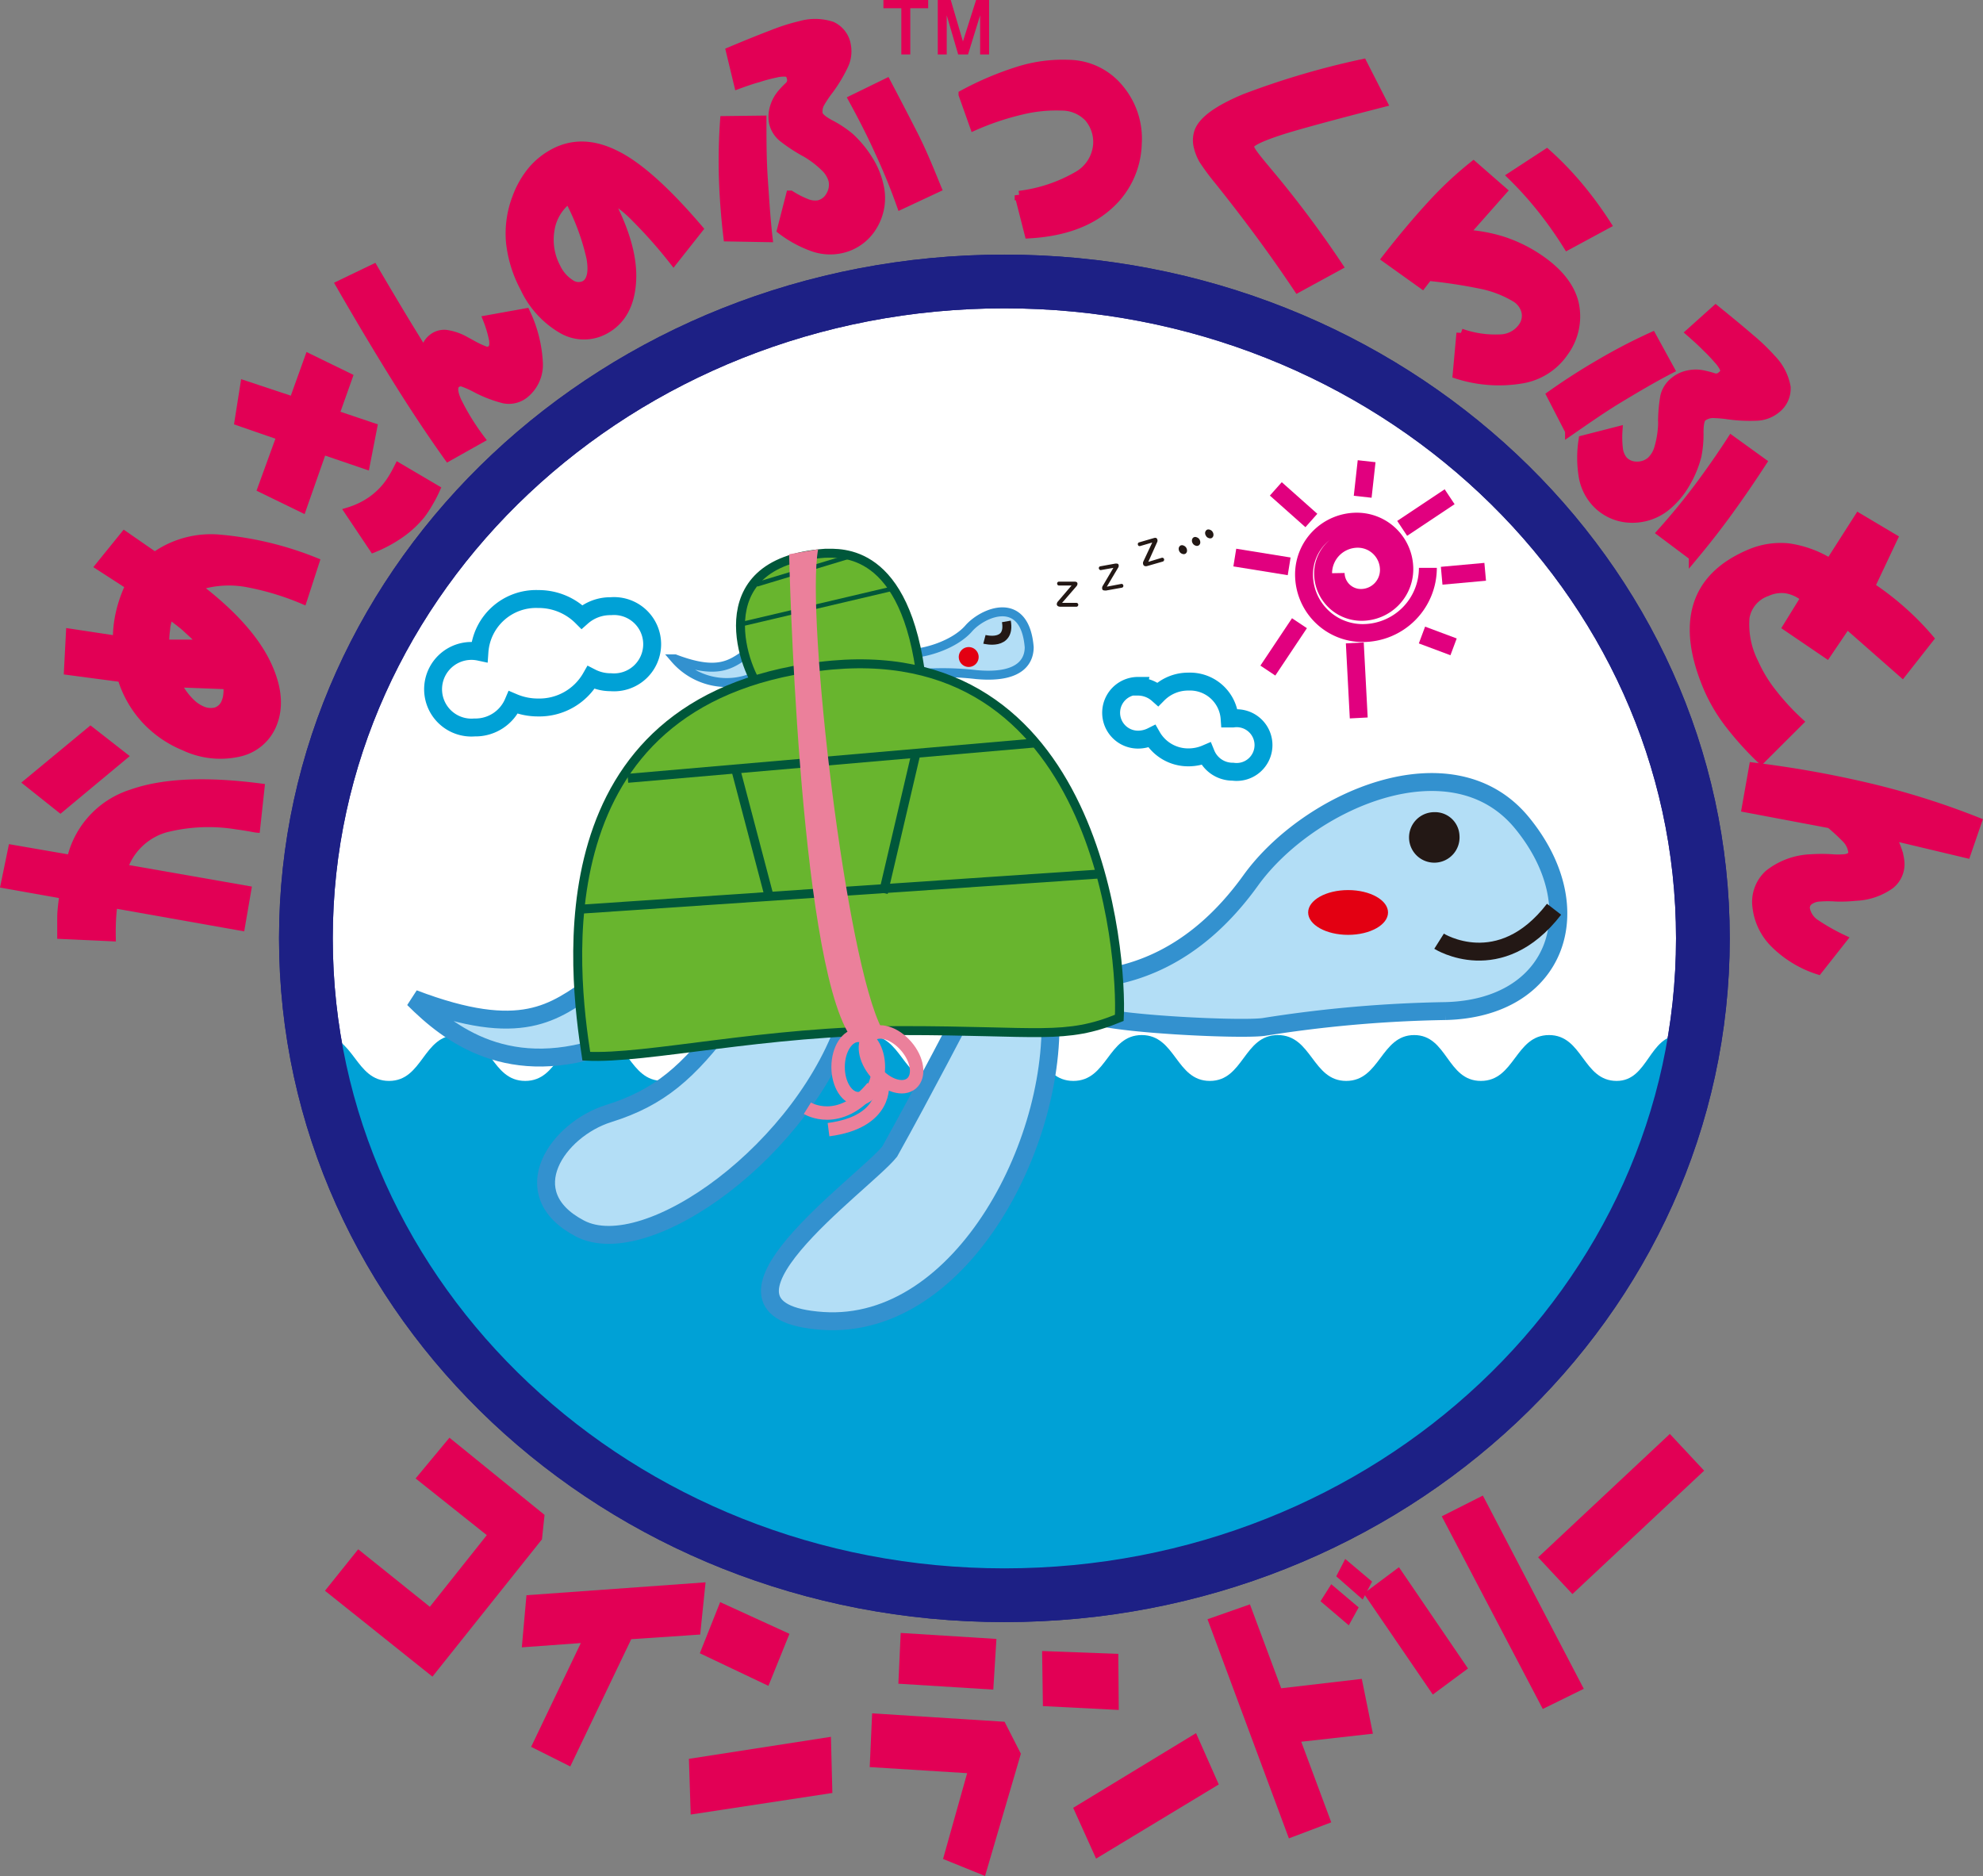 <svg xmlns="http://www.w3.org/2000/svg" viewBox="0 0 221.44 209.48"><rect x="0" y="0" width="221.44" height="209.48" fill="#808080" stroke="none"/><defs><style>.cls-1{fill:#fff;}.cls-1,.cls-19{stroke:#1d2085;stroke-width:6px;}.cls-2,.cls-7{fill:#b3def6;stroke:#3391cf;}.cls-3{fill:#00a1d6;}.cls-4,.cls-5{fill:#e20055;}.cls-5{stroke:#e20055;}.cls-11,.cls-13,.cls-14,.cls-15,.cls-18,.cls-19,.cls-6,.cls-8{fill:none;}.cls-6{stroke:#e1007f;}.cls-11,.cls-18,.cls-6,.cls-7{stroke-width:2px;}.cls-10,.cls-11,.cls-8{stroke:#231815;}.cls-9{fill:#e30012;}.cls-10,.cls-17{fill:#231815;}.cls-10{stroke-linecap:round;stroke-linejoin:round;}.cls-12{fill:#68b52e;}.cls-12,.cls-13,.cls-15{stroke:#00573a;}.cls-14{stroke:#eb809b;stroke-width:1.5px;}.cls-15{stroke-width:0.5px;}.cls-16{fill:#eb809b;}.cls-18{stroke:#00a1d6;}</style></defs><title>logo_kame3</title><g id="レイヤー_2" data-name="レイヤー 2"><g id="カンプpc"><path class="cls-1" d="M190.16,104.78c0,40.51-34.92,73.35-78,73.35s-78-32.84-78-73.35,34.93-73.35,78-73.35S190.16,64.27,190.16,104.78Z"/><path class="cls-2" d="M83.37,73c-1.71,1.14-3.14,2.42-8,.57a7.63,7.63,0,0,0,8.85,2Z"/><path class="cls-3" d="M187.67,115.58c-3.57,0-3.57,5.12-7.14,5.12-3.77,0-3.77-5.12-7.55-5.12s-3.81,5.12-7.61,5.12-3.73-5.12-7.45-5.12-3.8,5.12-7.59,5.12-3.82-5.12-7.64-5.12-3.8,5.12-7.59,5.12-3.8-5.12-7.6-5.12-3.82,5.12-7.64,5.12-3.79-5.12-7.58-5.12-3.85,5.12-7.69,5.12-3.84-5.12-7.68-5.12-3.84,5.12-7.68,5.12-3.8-5.12-7.59-5.12S77.82,120.7,74,120.7s-3.85-5.12-7.7-5.12-3.83,5.12-7.65,5.12-3.81-5.12-7.62-5.12-3.79,5.12-7.59,5.12-3.84-5.12-7.69-5.12l3.36,11.58,146.31-1.35Z"/><path class="cls-3" d="M188.14,121.44c-8,32.48-39,56.69-76,56.69s-67.94-24.19-76-56.65"/><path class="cls-4" d="M10.1,81l4.39,3.43L6.75,90.87,2.38,87.39ZM6.58,100.28,0,99.11l1-4.85L7.59,95.4a10.53,10.53,0,0,1,7-7.24q5.46-1.92,15-.61L29,93c-.45,0-.9-.12-1.33-.19s-.85-.14-1.26-.19a19,19,0,0,0-7.84.33,6.54,6.54,0,0,0-4.15,3.65L28.13,99l-.86,5-14.21-2.52q-.09.77-.12,1.65t0,2l-6.55-.3c0-.82,0-1.59,0-2.34S6.5,100.93,6.58,100.28Z"/><path class="cls-4" d="M24.92,77.64a1.93,1.93,0,0,1-.14.54A1.28,1.28,0,0,1,24,79a1.92,1.92,0,0,1-1.27-.12,3.7,3.7,0,0,1-1.09-.74,7,7,0,0,1-1.09-1.36l4.41.17A3.52,3.52,0,0,1,24.92,77.64ZM19,70.31c0-.33.1-.63.16-.91.51.4,1,.76,1.35,1.09s.71.64,1,.93l-2.61,0A8.59,8.59,0,0,1,19,70.31Zm-11.88,5,6.11.81A12.48,12.48,0,0,0,16,80.78a12.68,12.68,0,0,0,4.39,3,9.87,9.87,0,0,0,6.46.69,5.69,5.69,0,0,0,4-3.37q1.3-3.1-.63-7.16T23,65.69a10.77,10.77,0,0,1,4.77-.08,29.63,29.63,0,0,1,6.34,2l1.67-5.15a37.62,37.62,0,0,0-11.09-2.75,11.29,11.29,0,0,0-7.4,1.84l-3.48-2.41-3.39,4.19,3.45,2.23a15.16,15.16,0,0,0-.9,2.66,13.69,13.69,0,0,0-.36,2.7l-5.22-.79Z"/><path class="cls-5" d="M44.51,52.2l4.13,2.43a13.92,13.92,0,0,1-.84,1.6A11,11,0,0,1,47,57.44a11.27,11.27,0,0,1-2.28,2.12,14.8,14.8,0,0,1-3,1.63L39,57.13A9,9,0,0,0,41.38,56a8.28,8.28,0,0,0,1.82-1.67,9.35,9.35,0,0,0,.65-.93Q44.17,52.88,44.51,52.2ZM34.51,40l4.35,2.12-1.48,4.17,4.24,1.43-.81,4.16L36,50.24l-2.27,6.47-4.46-2.17,2.13-5.86-4.71-1.63L27.33,43l5.45,1.81Z"/><path class="cls-5" d="M38,31.79,41.72,30c1.05,1.8,2.06,3.49,3,5.06s1.84,3,2.67,4.38a3.15,3.15,0,0,1,.32-.94,2.1,2.1,0,0,1,.54-.67,2.06,2.06,0,0,1,1.6-.49A6.09,6.09,0,0,1,52,38.1l.43.23.41.23a10.33,10.33,0,0,0,1.24.58.76.76,0,0,0,.81-.1c.23-.19.3-.56.22-1.1a13,13,0,0,0-.66-2.24l4.26-.77a14.69,14.69,0,0,1,1.41,5.55,4.17,4.17,0,0,1-1.38,3.36,2.8,2.8,0,0,1-2.48.7,14.14,14.14,0,0,1-3.22-1.26,9.77,9.77,0,0,0-1.26-.56.82.82,0,0,0-.85.11q-.57.48.12,2A26.28,26.28,0,0,0,53.62,49l-3.56,2q-2.89-4.05-5.88-8.86T38,31.79Z"/><path class="cls-5" d="M66,28.85c.27,1.62,0,2.63-.73,3a1.58,1.58,0,0,1-1.59-.16,4.38,4.38,0,0,1-1.58-1.82,6.61,6.61,0,0,1-.68-4.18,5.27,5.27,0,0,1,2.1-3.49A25.89,25.89,0,0,1,66,28.85Zm3.12-11.36c-2.61-1.42-5-1.57-7.2-.43a8.25,8.25,0,0,0-2.5,2,10.23,10.23,0,0,0-1.71,3A11.17,11.17,0,0,0,57,27a13.85,13.85,0,0,0,1.58,5.13,10.41,10.41,0,0,0,4.2,4.62,4.83,4.83,0,0,0,4.67.11q2.88-1.5,3.09-5.53t-2.81-9.5A13.43,13.43,0,0,1,71,24.33a53.5,53.5,0,0,1,4.21,4.76L78,25.56C74.55,21.52,71.59,18.82,69.13,17.49Z"/><path class="cls-5" d="M82.46,9.42l-.89-3.69c1.9-.8,3.45-1.42,4.66-1.88a22,22,0,0,1,3.13-1,6,6,0,0,1,3.53.06,2.86,2.86,0,0,1,1.64,2.23,3.59,3.59,0,0,1-.33,2.21,16.3,16.3,0,0,1-1.63,2.7,12.51,12.51,0,0,0-1,1.49,1.91,1.91,0,0,0-.2,1.19c.07.31.49.68,1.27,1.11a12,12,0,0,1,2.25,1.48,12,12,0,0,1,2.14,2.61,9,9,0,0,1,1.14,2.79,6,6,0,0,1-.72,4.53,5.43,5.43,0,0,1-3.67,2.56,5.75,5.75,0,0,1-3-.23,12.85,12.85,0,0,1-3.51-1.91l1-3.89a10.48,10.48,0,0,0,1.82.93,2.54,2.54,0,0,0,1.34.15,2,2,0,0,0,1.29-1,2.37,2.37,0,0,0,.29-1.74,3.19,3.19,0,0,0-.89-1.45,11,11,0,0,0-2.09-1.6l-.31-.17-.31-.18a17.64,17.64,0,0,1-2-1.36,3,3,0,0,1-1.06-1.79A3.59,3.59,0,0,1,86.47,12a4.16,4.16,0,0,1,.88-1.6,9.74,9.74,0,0,1,.76-.79.9.9,0,0,0,.25-.92c-.08-.37-.26-.58-.54-.62a3.71,3.71,0,0,0-1.24.11,17.73,17.73,0,0,0-1.91.51C84,8.87,83.25,9.13,82.46,9.42Zm3.31,17.12-4.49-.08q-.39-3.27-.5-6.51a64,64,0,0,1,.13-6.49l4.18-.05c0,2.19,0,4.39.15,6.57S85.52,24.35,85.77,26.54ZM104.62,21l-4,1.87q-1.09-3.07-2.46-6c-.9-2-1.88-3.89-2.91-5.78L99,9.26c1,1.9,2,3.82,3,5.78S103.8,19,104.62,21Z"/><path class="cls-5" d="M108.79,14.07l-1.25-3.52a35.09,35.09,0,0,1,6.24-2.64,16.53,16.53,0,0,1,5.59-.73,7.41,7.41,0,0,1,5.68,2.8A8.66,8.66,0,0,1,127,16.06a9.52,9.52,0,0,1-3.36,7q-3.15,2.74-8.73,3.06l-1.1-4.31a17.11,17.11,0,0,0,6.43-2.12,4.4,4.4,0,0,0,2.32-3.45,4.2,4.2,0,0,0-1-3.13,4.13,4.13,0,0,0-3-1.26,16.3,16.3,0,0,0-4.52.46A30,30,0,0,0,108.79,14.07Z"/><path class="cls-5" d="M149.44,29.7l-4.51,2.46q-3.88-5.82-8.83-12a27.12,27.12,0,0,1-1.72-2.32,5.6,5.6,0,0,1-.61-1.6,2.93,2.93,0,0,1,.08-1.47c.41-1.27,2.14-2.53,5.19-3.8a90,90,0,0,1,13.13-3.87l2.23,4.37q-7.8,2-10.92,2.95c-2.49.78-3.8,1.39-3.93,1.8s.56,1.23,1.95,2.9A118.37,118.37,0,0,1,149.44,29.7Z"/><path class="cls-5" d="M158.82,31.73l-4-2.86q2.61-3.35,5-5.95a40.53,40.53,0,0,1,4.72-4.43l3.23,2.82-4.27,4.83a17.21,17.21,0,0,1,4.31.77,16,16,0,0,1,3.9,1.89q3.36,2.23,4.07,5a6.71,6.71,0,0,1-1.12,5.5,7.1,7.1,0,0,1-4.61,3,15.28,15.28,0,0,1-7.33-.5l.42-4.61a11.4,11.4,0,0,0,4.39.65,3.13,3.13,0,0,0,2.51-1.33,2.14,2.14,0,0,0,.35-1.73,2.52,2.52,0,0,0-1.18-1.56,12.21,12.21,0,0,0-3.84-1.47,59.11,59.11,0,0,0-5.88-.89Zm20.58-6.67-4.35,2.35a44.26,44.26,0,0,0-2.87-4.07,39.93,39.93,0,0,0-3.32-3.69l3.86-2.52a36.15,36.15,0,0,1,3.6,3.73A42,42,0,0,1,179.4,25.06Z"/><path class="cls-5" d="M188.77,37.12l2.82-2.53q2.41,1.95,3.87,3.21a22.47,22.47,0,0,1,2.37,2.28,6,6,0,0,1,1.63,3.14,2.88,2.88,0,0,1-1.19,2.5,3.61,3.61,0,0,1-2.1.76,17.1,17.1,0,0,1-3.15-.15,14.91,14.91,0,0,0-1.77-.15,2,2,0,0,0-1.15.4c-.24.2-.36.75-.37,1.64a12.23,12.23,0,0,1-.23,2.68A11.66,11.66,0,0,1,188.21,54a9.23,9.23,0,0,1-1.91,2.34A6,6,0,0,1,182,57.87a5.46,5.46,0,0,1-4-2,5.75,5.75,0,0,1-1.22-2.75,12.76,12.76,0,0,1,0-4l3.9-1a10.74,10.74,0,0,0,.05,2,2.53,2.53,0,0,0,.51,1.26,2,2,0,0,0,1.48.66,2.35,2.35,0,0,0,1.66-.57,3.2,3.2,0,0,0,.86-1.47,10.94,10.94,0,0,0,.42-2.6v-.35a2.3,2.3,0,0,1,0-.36,17.34,17.34,0,0,1,.24-2.41A3,3,0,0,1,187,42.57a3.49,3.49,0,0,1,1.46-.7,4,4,0,0,1,1.82,0,10.17,10.17,0,0,1,1.07.29.89.89,0,0,0,.92-.22.68.68,0,0,0,.29-.77,3.78,3.78,0,0,0-.68-1,19.57,19.57,0,0,0-1.36-1.43C190,38.21,189.41,37.68,188.77,37.12Zm-13.5,11-2.06-4q2.7-1.91,5.5-3.53a62.75,62.75,0,0,1,5.77-3l2,3.65c-1.93,1-3.84,2.13-5.71,3.26S177.08,46.91,175.27,48.16Zm13.82,14-3.55-2.66q2.16-2.41,4.11-5c1.29-1.73,2.53-3.5,3.7-5.31l3.42,2.47c-1.18,1.82-2.4,3.6-3.67,5.36S190.49,60.45,189.09,62.13Z"/><path class="cls-5" d="M207.56,57.81l3.85,2.29-2.55,5.4a31.27,31.27,0,0,1,3.49,2.68,30.4,30.4,0,0,1,3.08,3.13l-3,3.82-6.19-5.44L204,73l-4.41-3,2-3.24a4.38,4.38,0,0,0-2.1-1,3.92,3.92,0,0,0-2.18.32,3.69,3.69,0,0,0-2.44,2.86,9.52,9.52,0,0,0,1,5.08,15.69,15.69,0,0,0,2,3.31,26.76,26.76,0,0,0,3,3.27l-4.2,4.19a35.55,35.55,0,0,1-3.6-4,19.05,19.05,0,0,1-2.29-3.86q-2.35-5.46-1.22-9.26c.76-2.54,2.67-4.46,5.72-5.78a8.71,8.71,0,0,1,4.43-.72,12.05,12.05,0,0,1,4.63,1.68Z"/><path class="cls-5" d="M219.58,95.31l-8.4-2c.26.54.48,1,.65,1.5a5.51,5.51,0,0,1,.32,1.29,2.92,2.92,0,0,1-1.1,2.7,7.15,7.15,0,0,1-3.85,1.29,16.09,16.09,0,0,1-2.15.08,12.12,12.12,0,0,0-1.83,0,2.15,2.15,0,0,0-1.26.44,1,1,0,0,0-.35.87,2.56,2.56,0,0,0,1.14,1.68,23.34,23.34,0,0,0,3,1.7l-2.72,3.45a12.22,12.22,0,0,1-4.9-3,6.8,6.8,0,0,1-1.93-4,4.18,4.18,0,0,1,1.32-3.69,8.07,8.07,0,0,1,4.73-1.73,17.51,17.51,0,0,1,2.35,0,7.74,7.74,0,0,0,1.29,0,1.58,1.58,0,0,0,.8-.24.68.68,0,0,0,.19-.62,2.61,2.61,0,0,0-.74-1.42,23.32,23.32,0,0,0-1.76-1.62L195,90.22l.81-4.57a118.56,118.56,0,0,1,12.9,2.3,87.45,87.45,0,0,1,12.09,3.81Z"/><path class="cls-4" d="M60.81,169.16l-.29,2.73L48.29,187.22l-12-9.59L40,173l8,6.42,6.36-8-7.95-6.33,3.78-4.55Z"/><path class="cls-4" d="M78.19,182.52l-7.7.52-6.81,14.21-4.37-2.19,5.55-11.59-6.59.48.52-5.82,20-1.44Z"/><path class="cls-4" d="M92.79,193.94l.16,6.27-15.82,2.41-.2-6.22Zm-4.63-11.5-2.35,5.81-7.66-3.64,2.27-5.71Z"/><path class="cls-4" d="M112.18,192.26l1.82,3.57-4,13.65-4.69-1.9L108,198l-10.88-.68.27-6Zm-.91-9.25-.35,5.66-10.6-.66.26-5.67Z"/><path class="cls-4" d="M133.56,193.53l2.54,5.73-13.7,8.28-2.56-5.67Zm-8.68-8.85.05,6.26-8.47-.43-.09-6.15Z"/><path class="cls-4" d="M153.22,176.61l-1.05,2-2.95-2.59,1-1.94Zm-1.5,2.88-1.1,2-3.16-2.69,1.2-1.9Zm-12.14-.34,3.49,9.37,9-1.05,1.24,6.12-8,.9,3.35,9-4.73,1.79-9.09-24.47Z"/><path class="cls-4" d="M165.59,167l11.27,21.58-4.58,2.25L161,169.32Zm-9.37,8,7.71,11.31L160,189.22l-7.71-11.28Z"/><path class="cls-4" d="M186.47,160.12l3.83,4.1L175.59,178l-3.83-4.1Z"/><path class="cls-6" d="M159.45,63.41a7.28,7.28,0,0,1-7.28,7.28,6.55,6.55,0,0,1-6.55-6.55,5.9,5.9,0,0,1,5.9-5.89,5.3,5.3,0,0,1,5.3,5.3,4.77,4.77,0,0,1-4.77,4.77,4.29,4.29,0,0,1-4.3-4.29,3.87,3.87,0,0,1,3.87-3.87,3.48,3.48,0,0,1,3.48,3.48A3.13,3.13,0,0,1,152,66.77,2.82,2.82,0,0,1,149.15,64"/><line class="cls-6" x1="152.61" y1="51.5" x2="152.17" y2="55.47"/><line class="cls-6" x1="142.47" y1="54.59" x2="146.44" y2="58.12"/><line class="cls-6" x1="143.96" y1="63.24" x2="137.89" y2="62.26"/><line class="cls-6" x1="145.11" y1="69.59" x2="141.58" y2="74.88"/><line class="cls-6" x1="151.29" y1="71.79" x2="151.73" y2="80.17"/><line class="cls-6" x1="156.58" y1="59" x2="161.88" y2="55.47"/><line class="cls-6" x1="158.79" y1="70.91" x2="162.32" y2="72.23"/><line class="cls-6" x1="160.99" y1="64.29" x2="165.85" y2="63.85"/><path class="cls-7" d="M121.47,109.38c4.63-.36,11.77-2.14,18.19-11.06s22.47-16,30.31-6.42,3.93,20.69-8.55,21a143.48,143.48,0,0,0-20.34,1.78c-2.85.35-17.12-.36-19.26-1.43Z"/><path class="cls-7" d="M66.18,110.09c-4.28,2.86-7.85,6.06-20,1.43,3.92,3.92,10.7,9.27,22.11,5Z"/><path class="cls-7" d="M81.16,114c-4.28,5.71-7.49,8.56-13.19,10.34s-10.7,8.92-3.21,12.84,25.32-8.91,30-23.89Z"/><path class="cls-7" d="M107.91,112.59s-5,9.63-8.56,16c-2.85,3.57-23.18,17.84-7.49,18.91s26.75-20.69,25.33-35.67Z"/><path class="cls-2" d="M101.3,73c2,0,5.28-1,6.88-2.83s6.26-3.8,6.75,2.09c0,1.1-.49,3.56-5.89,3.07a32.77,32.77,0,0,0-8.47.12Z"/><path class="cls-8" d="M109.93,71.39s2.94.78,2.45-2"/><path class="cls-9" d="M109.28,73.47a1.11,1.11,0,0,1-2.21,0,1.11,1.11,0,1,1,2.21,0Z"/><path class="cls-10" d="M162.48,93.33a2.32,2.32,0,1,1-2.31-2.14A2.23,2.23,0,0,1,162.48,93.33Z"/><path class="cls-11" d="M160.7,105.1s6.78,4.28,12.84-3.57"/><path class="cls-9" d="M155,101.89c0,1.38-2,2.5-4.46,2.5s-4.46-1.12-4.46-2.5,2-2.5,4.46-2.5S155,100.51,155,101.89Z"/><path class="cls-12" d="M85,77c-1.6-1.48-6.88-14.24,7.12-15.22,1.72,0,9.08-.74,10.8,14.36Z"/><path class="cls-12" d="M65.47,117.94c-1.43-9.28-5.35-39.59,26-43.52s33.88,32.46,33.52,39.24c-6.06,2.49-8.91,1.42-24.25,1.42S72.25,118.29,65.47,117.94Z"/><line class="cls-13" x1="70.11" y1="86.91" x2="115.4" y2="82.98"/><line class="cls-13" x1="64.76" y1="101.53" x2="122.54" y2="97.61"/><line class="cls-13" x1="82.23" y1="86.19" x2="85.8" y2="99.75"/><line class="cls-13" x1="102.21" y1="84.45" x2="98.64" y2="99.71"/><path class="cls-14" d="M98.09,119.15c0,1.95-1,3.53-2.25,3.53s-2.25-1.58-2.25-3.53,1-3.54,2.25-3.54S98.09,117.19,98.09,119.15Z"/><path class="cls-14" d="M101.19,116.82c1.28,1.48,1.55,3.33.61,4.15s-2.74.27-4-1.21-1.55-3.34-.6-4.15S99.91,115.34,101.19,116.82Z"/><path class="cls-14" d="M90.16,123.75s3.55,2.22,7.29-2.35"/><path class="cls-14" d="M98.52,121s.64,4.28-6,5.14"/><line class="cls-15" x1="83.04" y1="69.64" x2="99.58" y2="65.75"/><line class="cls-15" x1="84.5" y1="65.26" x2="94.96" y2="62.1"/><path class="cls-16" d="M88.12,61.89s1,44.71,6.76,53.72l3.64-.65c-4.07-7.5-8.55-46.22-7.16-53.63Z"/><path class="cls-17" d="M120.22,67.32a.21.21,0,0,1,.19.21.22.22,0,0,1-.19.22h-1.81c-.24,0-.4-.12-.4-.28a.48.48,0,0,1,.13-.31l1.52-1.78h-1.43a.21.21,0,0,1-.18-.22.2.2,0,0,1,.18-.21H120c.21,0,.32.08.32.24a.41.41,0,0,1-.11.27l-1.61,1.86Z"/><path class="cls-17" d="M125.23,65.2a.2.2,0,0,1,.21.18.2.2,0,0,1-.14.24l-1.78.32c-.24,0-.41,0-.44-.2a.45.45,0,0,1,.07-.33l1.18-2-1.41.25c-.09,0-.19-.07-.21-.18a.2.2,0,0,1,.14-.24l1.71-.31c.21,0,.33,0,.36.18a.37.37,0,0,1-.06.28l-1.26,2.12Z"/><path class="cls-17" d="M129.75,62.28a.22.22,0,0,1,.24.15.23.23,0,0,1-.12.27l-1.74.5c-.23.07-.41,0-.46-.15a.46.46,0,0,1,0-.34l1-2.13-1.37.4c-.08,0-.2,0-.23-.16a.2.2,0,0,1,.11-.25l1.68-.49c.2-.06.33,0,.37.14a.38.38,0,0,1,0,.29l-1,2.23Z"/><path class="cls-18" d="M68.18,67.69a4.77,4.77,0,0,0-3.2,1.2,6.82,6.82,0,0,0-4.88-2,6.34,6.34,0,0,0-6.56,5.89A4.28,4.28,0,1,0,53,81.23a4.59,4.59,0,0,0,4.32-2.79A7,7,0,0,0,60.1,79,6.64,6.64,0,0,0,66,75.65a4.78,4.78,0,0,0,2.21.53,4.26,4.26,0,1,0,0-8.49Z"/><path class="cls-18" d="M127.06,76.67a3.36,3.36,0,0,1,2.24.85,4.75,4.75,0,0,1,3.42-1.41,4.43,4.43,0,0,1,4.59,4.12l.36,0a3,3,0,1,1,0,5.94,3.21,3.21,0,0,1-3-2,4.93,4.93,0,0,1-1.93.4,4.66,4.66,0,0,1-4.11-2.35,3.47,3.47,0,0,1-1.55.37,3,3,0,1,1,0-6Z"/><path class="cls-17" d="M131.82,60.92a.39.39,0,0,1,.35,0,.6.6,0,0,1,.3.25.62.62,0,0,1,.08.39.4.4,0,0,1-.19.28.42.42,0,0,1-.35,0,.55.55,0,0,1-.3-.25.59.59,0,0,1-.08-.39A.42.42,0,0,1,131.82,60.92Z"/><path class="cls-17" d="M133.3,60a.37.37,0,0,1,.34,0,.54.54,0,0,1,.31.25.62.62,0,0,1,.08.39.41.41,0,0,1-.2.28.4.4,0,0,1-.34,0,.55.55,0,0,1-.3-.25.54.54,0,0,1-.08-.39A.39.39,0,0,1,133.3,60Z"/><path class="cls-17" d="M134.77,59.16a.39.39,0,0,1,.35,0,.53.53,0,0,1,.3.25.56.56,0,0,1,.08.39.4.4,0,0,1-.19.28.41.41,0,0,1-.34,0,.49.49,0,0,1-.3-.25.54.54,0,0,1-.09-.39A.46.46,0,0,1,134.77,59.16Z"/><path class="cls-19" d="M190.16,104.78c0,40.51-34.92,73.35-78,73.35s-78-32.84-78-73.35,34.93-73.35,78-73.35S190.16,64.27,190.16,104.78Z"/><path class="cls-4" d="M103.65.92h-2V6.08h-1V.92h-2V0h5Z"/><path class="cls-4" d="M106.17,0l1.36,4.63,0,.27,0-.27L109,0h1.45V6.08h-1V1.38l0,.33L108.1,6.08H107l-1.28-4.37,0-.33v4.7h-1V0Z"/></g></g></svg>